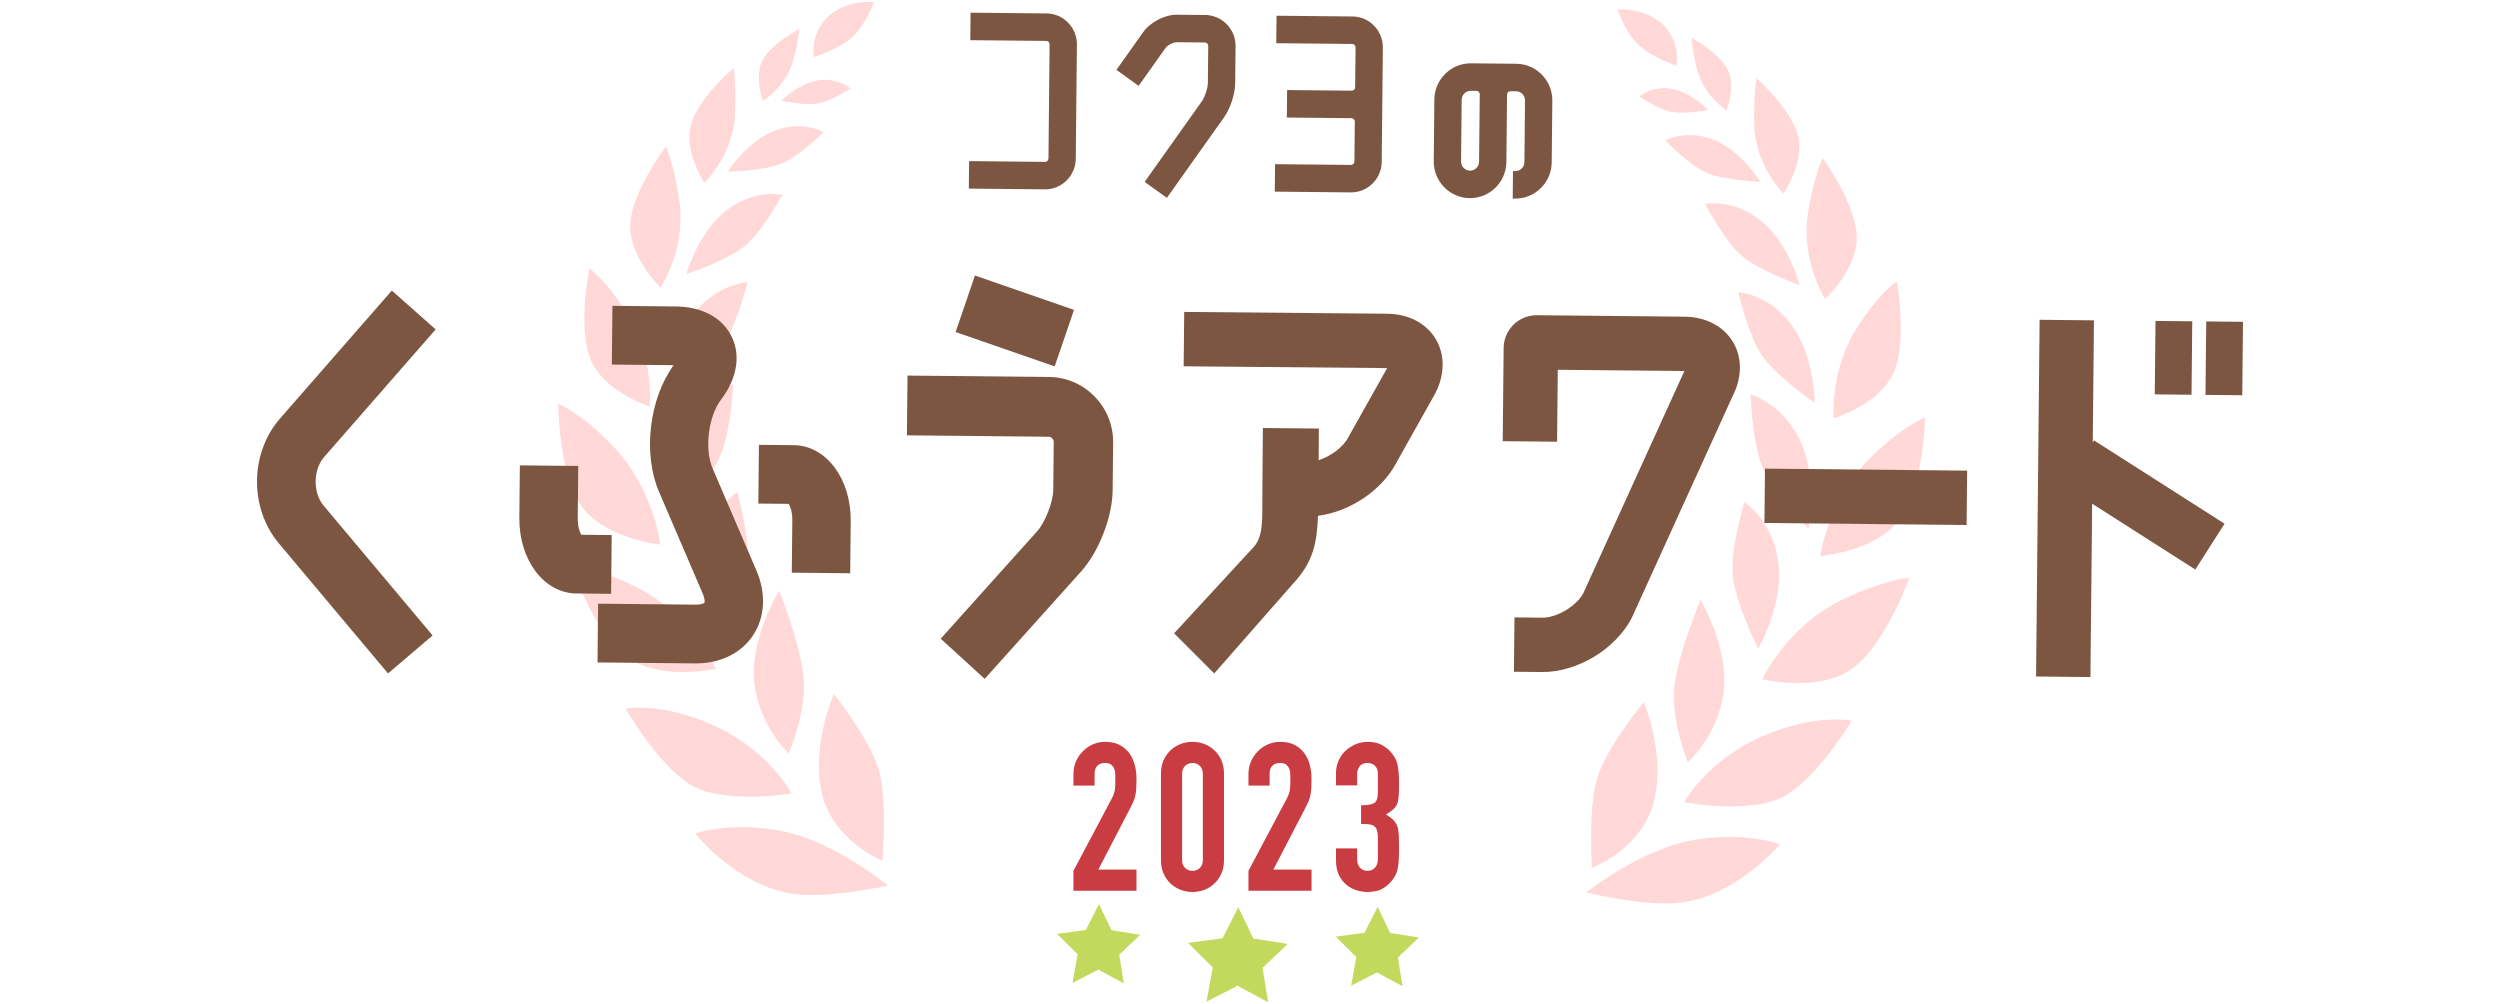 <?xml version="1.0" encoding="utf-8"?>
<!-- Generator: Adobe Illustrator 27.8.1, SVG Export Plug-In . SVG Version: 6.00 Build 0)  -->
<!DOCTYPE svg PUBLIC "-//W3C//DTD SVG 1.1//EN" "http://www.w3.org/Graphics/SVG/1.1/DTD/svg11.dtd">
<svg version="1.1" id="レイヤー_1" xmlns="http://www.w3.org/2000/svg" xmlns:xlink="http://www.w3.org/1999/xlink" x="0px"
	 y="0px" viewBox="0 0 600 241" style="enable-background:new 0 0 600 241;" xml:space="preserve">
<g>
	<g>
		<g>
			<polygon style="fill:#C2D95E;" points="266.769,223.26 263.748,216.983 260.602,223.199 253.698,224.132 258.639,229.045 
				257.393,235.899 257.393,235.899 257.393,235.899 263.591,232.718 269.725,236.022 269.725,236.021 269.725,236.022 
				268.616,229.144 273.653,224.331 			"/>
			<polygon style="fill:#C2D95E;" points="308.128,226.389 300.806,225.25 297.185,217.726 293.415,225.177 285.14,226.295 291.061,232.183 
				289.568,240.399 296.997,236.587 304.35,240.546 304.35,240.546 303.02,232.302 309.057,226.533 			"/>
			<polygon style="fill:#C2D95E;" points="337.093,224.46 333.651,223.925 330.63,217.647 327.485,223.863 324.033,224.33 320.581,224.797 
				325.521,229.709 324.275,236.563 330.474,233.383 336.608,236.686 335.868,232.101 335.498,229.808 340.535,224.995 			"/>
		</g>
		<g>
			<path style="fill:#FFD8D7;" d="M396.967,192.247c2.794-11.457-2.459-23.773-2.459-23.773s-8.898,10.758-11.166,18.166
				c-2.268,7.408-1.261,21.639-1.261,21.639S394.174,203.704,396.967,192.247z"/>
			<path style="fill:#FFD8D7;" d="M405.754,201.737c-12.482,2.421-25.083,12.451-25.083,12.451s15.166,3.762,23.621,2.337
				c13.351-2.251,22.867-13.921,22.867-13.921S418.236,199.316,405.754,201.737z"/>
			<path style="fill:#FFD8D7;" d="M401.857,164.66c-0.955,8.175,3.219,18.302,3.219,18.302s7.334-6.444,8.611-16.977
				s-5.551-21.996-5.551-21.996S402.812,156.485,401.857,164.66z"/>
			<path style="fill:#FFD8D7;" d="M422.762,176.802c-13.072,5.718-18.551,15.731-18.551,15.731s16.44,3.142,24.44-1.684
				c8-4.826,15.764-17.855,15.764-17.855S435.834,171.085,422.762,176.802z"/>
			<path style="fill:#FFD8D7;" d="M418.664,120.487c0,0-3.223,10.516-2.836,17.114c0.387,6.597,6.134,18.115,6.134,18.115
				s6.017-10.283,4.849-20.481C425.642,125.038,418.664,120.487,418.664,120.487z"/>
			<path style="fill:#FFD8D7;" d="M422.959,163.016c0,0,13.332,3.257,21.449-2.457c8.117-5.715,13.836-21.92,13.836-21.92
				s-5.871,0.43-15.949,5.216C428.828,150.251,422.959,163.016,422.959,163.016z"/>
			<path style="fill:#FFD8D7;" d="M432.165,106.08c-4.208-9.261-12.005-11.409-12.005-11.409s0.28,10.911,2.664,17.016
				c2.384,6.105,11.196,15.204,11.196,15.204S436.373,115.341,432.165,106.08z"/>
			<path style="fill:#FFD8D7;" d="M448.894,109.857c-10.269,10.242-12.008,23.601-12.008,23.601s13.308-1.062,19.06-8.819
				c5.752-7.757,6.086-24.47,6.086-24.47S456.509,102.262,448.894,109.857z"/>
			<path style="fill:#FFD8D7;" d="M430.097,78.146c-5.463-7.588-12.889-8.041-12.889-8.041s2.212,9.836,5.461,14.913
				c3.249,5.077,12.84,11.636,12.84,11.636S435.56,85.734,430.097,78.146z"/>
			<path style="fill:#FFD8D7;" d="M440.097,100.38c0,0,10.88-3.204,14.319-10.827c3.439-7.623,0.822-21.966,0.822-21.966
				s-3.509,1.894-9.245,10.548C439.082,88.559,440.097,100.38,440.097,100.38z"/>
			<path style="fill:#FFD8D7;" d="M422.724,53.054c-6.681-5.503-13.465-4.087-13.465-4.087s4.282,8.331,8.387,12.112
				c4.105,3.782,14.258,7.342,14.258,7.342S429.405,58.557,422.724,53.054z"/>
			<path style="fill:#FFD8D7;" d="M445.624,56.752c-0.201-7.831-8.166-18.796-8.166-18.796s-1.799,3.186-3.467,12.697
				c-2.025,11.544,4.043,21.135,4.043,21.135S445.825,64.583,445.624,56.752z"/>
			<path style="fill:#FFD8D7;" d="M399.689,33.72c0,0,5.417,5.61,9.604,7.612c4.188,2.002,13.161,2.302,13.161,2.302
				s-4.357-7.291-11.017-10.026C404.778,30.873,399.689,33.72,399.689,33.72z"/>
			<path style="fill:#FFD8D7;" d="M428.031,46.452c0,0,5.076-7.385,3.53-13.781c-1.546-6.396-9.971-13.908-9.971-13.908
				s-0.738,3.116-0.583,11.084C421.197,39.716,428.031,46.452,428.031,46.452z"/>
			<path style="fill:#FFD8D7;" d="M409.928,26.399c0,0-3.896-4.222-8.701-5.068c-4.806-0.845-7.802,1.802-7.802,1.802
				s4.371,2.946,7.431,3.666C403.916,27.518,409.928,26.399,409.928,26.399z"/>
			<path style="fill:#FFD8D7;" d="M414.376,26.501c0,0,2.265-5.718,0.294-9.732c-1.971-4.014-8.658-7.686-8.658-7.686
				s0.076,2.842,1.256,7.472C408.93,23.076,414.376,26.501,414.376,26.501z"/>
			<path style="fill:#FFD8D7;" d="M393.334,10.841c3.344,3.107,9.045,4.926,9.045,4.926s1.097-5.55-3.21-9.783
				c-4.307-4.232-10.951-3.722-10.951-3.722S389.99,7.734,393.334,10.841z"/>
		</g>
		<g>
			<path style="fill:#FFD8D7;" d="M197.211,190.263c2.565,11.51,14.565,16.324,14.565,16.324s1.29-14.208-0.831-21.659
				c-2.121-7.451-10.803-18.384-10.803-18.384S194.646,178.752,197.211,190.263z"/>
			<path style="fill:#FFD8D7;" d="M166.82,200.018c0,0,9.282,11.857,22.586,14.373c8.425,1.593,23.663-1.867,23.663-1.867
				s-12.399-10.278-24.831-12.947C175.806,196.908,166.82,200.018,166.82,200.018z"/>
			<path style="fill:#FFD8D7;" d="M181.017,163.674c1.068,10.556,8.272,17.144,8.272,17.144s4.374-10.042,3.581-18.234
				c-0.793-8.193-5.867-20.791-5.867-20.791S179.949,153.118,181.017,163.674z"/>
			<path style="fill:#FFD8D7;" d="M189.963,190.405c0,0-5.279-10.12-18.234-16.096c-12.956-5.976-21.573-4.237-21.573-4.237
				s7.504,13.181,15.406,18.165C173.464,193.22,189.963,190.405,189.963,190.405z"/>
			<path style="fill:#FFD8D7;" d="M179.44,135.253c0.518-6.588-2.496-17.167-2.496-17.167s-7.067,4.411-8.438,14.584
				c-1.371,10.172,4.441,20.573,4.441,20.573S178.922,141.841,179.44,135.253z"/>
			<path style="fill:#FFD8D7;" d="M171.805,160.521c0,0-5.614-12.879-18.951-19.541c-9.982-4.986-15.843-5.532-15.843-5.532
				s5.396,16.316,13.398,22.19C158.411,163.513,171.805,160.521,171.805,160.521z"/>
			<path style="fill:#FFD8D7;" d="M172.96,109.205c2.505-6.056,3.002-16.959,3.002-16.959s-7.839,1.993-12.23,11.168
				c-4.391,9.175-2.268,20.77-2.268,20.77S170.455,115.261,172.96,109.205z"/>
			<path style="fill:#FFD8D7;" d="M158.467,130.693c0,0-1.473-13.392-11.536-23.835c-7.463-7.745-12.943-9.947-12.943-9.947
				s0.002,16.717,5.599,24.586C145.184,129.366,158.467,130.693,158.467,130.693z"/>
			<path style="fill:#FFD8D7;" d="M173.645,82.545c3.349-5.011,5.756-14.802,5.756-14.802s-7.434,0.305-13.047,7.783
				c-5.612,7.478-5.778,18.397-5.778,18.397S170.295,87.556,173.645,82.545z"/>
			<path style="fill:#FFD8D7;" d="M155.915,97.557c0,0,1.249-11.798-5.453-22.358c-5.564-8.766-9.034-10.73-9.034-10.73
				s-2.901,14.289,0.386,21.978C145.101,94.137,155.915,97.557,155.915,97.557z"/>
			<path style="fill:#FFD8D7;" d="M187.767,46.766c0,0-6.755-1.551-13.543,3.819c-6.789,5.37-9.484,15.182-9.484,15.182
				s10.222-3.358,14.401-7.058C183.321,55.01,187.767,46.766,187.767,46.766z"/>
			<path style="fill:#FFD8D7;" d="M158.546,69.013c0,0,6.257-9.469,4.462-21.051c-1.479-9.542-3.214-12.764-3.214-12.764
				s-8.181,10.805-8.538,18.63C150.899,61.653,158.546,69.013,158.546,69.013z"/>
			<path style="fill:#FFD8D7;" d="M187.885,39.133c4.227-1.919,9.754-7.42,9.754-7.42s-5.031-2.947-11.743-0.345
				c-6.713,2.603-11.214,9.805-11.214,9.805S183.658,41.052,187.885,39.133z"/>
			<path style="fill:#FFD8D7;" d="M176.403,27.418c0.313-7.963-0.363-11.093-0.363-11.093s-8.573,7.343-10.246,13.707
				c-1.673,6.364,3.255,13.848,3.255,13.848S176.016,37.28,176.403,27.418z"/>
			<path style="fill:#FFD8D7;" d="M196.348,19.296c-4.821,0.75-8.8,4.894-8.8,4.894s5.989,1.238,9.063,0.579
				c3.074-0.659,7.503-3.517,7.503-3.517S201.169,18.546,196.348,19.296z"/>
			<path style="fill:#FFD8D7;" d="M190.402,14.4c1.271-4.605,1.404-7.445,1.404-7.445s-6.76,3.538-8.809,7.513
				c-2.05,3.975,0.101,9.736,0.101,9.736S188.612,20.888,190.402,14.4z"/>
			<path style="fill:#FFD8D7;" d="M204.447,8.965c3.405-3.041,5.285-8.475,5.285-8.475s-6.633-0.642-11.023,3.504s-3.403,9.717-3.403,9.717
				S201.042,12.006,204.447,8.965z"/>
		</g>
	</g>
	<g>
		<g>
			<path style="fill:#7D5642;" d="M251.174,3.224l-18.236-0.181l-0.066,6.597l18.236,0.181c0.442,0.004,0.798,0.372,0.793,0.82
				l-0.272,27.403c-0.004,0.448-0.368,0.808-0.81,0.804l-18.236-0.181l-0.066,6.597l18.236,0.181c4.057,0.04,7.39-3.251,7.431-7.336
				l0.272-27.403C258.498,6.62,255.231,3.264,251.174,3.224z"/>
			<path style="fill:#7D5642;" d="M324.603,3.953l-18.236-0.181l-0.066,6.597l18.236,0.181c0.442,0.004,0.798,0.372,0.793,0.82l-0.095,9.591
				c-0.004,0.448-0.367,0.808-0.81,0.804l-15.516-0.154l-0.066,6.597l15.516,0.154c0.442,0.004,0.798,0.372,0.793,0.82l-0.095,9.591
				c-0.004,0.448-0.367,0.808-0.81,0.804l-18.236-0.181l-0.066,6.597l18.236,0.181c4.057,0.04,7.39-3.251,7.431-7.336l0.272-27.403
				C331.928,7.35,328.66,3.993,324.603,3.953z"/>
			<path style="fill:#7D5642;" d="M289.931,3.64l0-0.032l-7.454-0.074c-2.911-0.029-6.384,1.748-8.078,4.134l-6.455,9.095l5.33,3.841
				l6.46-9.102c0.47-0.662,1.871-1.379,2.677-1.371l6.772,0.067c0.442,0.004,0.798,0.372,0.794,0.82l-0.088,8.906
				c-0.012,1.204-0.706,3.348-1.401,4.327l-13.768,19.399l5.33,3.841l13.773-19.405c1.47-2.07,2.597-5.551,2.622-8.097l0.088-8.906
				C296.57,7.23,293.665,4.025,289.931,3.64z"/>
			<path style="fill:#7D5642;" d="M363.929,15.306l-10.879-0.108c-4.807-0.048-8.756,3.852-8.805,8.693l-0.147,14.798
				c-0.048,4.841,3.824,8.818,8.63,8.866s8.756-3.852,8.805-8.693l0.161-16.168c0.004-0.448,0.367-0.808,0.81-0.804l1.36,0.014
				c1.191,0.012,2.151,1,2.139,2.203l-0.147,14.798c-0.012,1.203-0.991,2.172-2.183,2.16l-0.558-0.006l-0.066,6.597l0.558,0.006
				c4.807,0.048,8.756-3.852,8.804-8.693l0.147-14.798C372.607,19.331,368.736,15.353,363.929,15.306z M350.802,23.955
				c0.012-1.203,0.991-2.172,2.183-2.16l1.36,0.014c0.442,0.004,0.798,0.372,0.793,0.82l-0.161,16.168
				c-0.012,1.203-0.991,2.172-2.183,2.16c-1.191-0.012-2.151-1-2.139-2.203L350.802,23.955z"/>
		</g>
		<g>
			<path style="fill:#7D5642;" d="M104.555,79.059l-10.514-9.327l-26.801,30.669c-7.295,8.348-7.426,21.538-0.298,30.028l26.186,31.196
				l10.697-9.117l-26.171-31.177c-2.574-3.067-2.519-8.605,0.115-11.62L104.555,79.059z"/>
			<path style="fill:#7D5642;" d="M181.528,136.884c2.378,5.538,2.095,11.212-0.776,15.566c-2.873,4.36-7.962,6.827-13.96,6.767
				l-23.388-0.232l0.14-14.101l23.388,0.232c1.45,0.014,2.057-0.362,2.141-0.464c0.054-0.105,0.166-0.822-0.415-2.176
				l-10.509-24.482c-3.907-9.102-2.343-22.353,3.543-30.349l-14.847-0.147l0.14-14.101l15.199,0.151
				c6.333,0.063,11.23,2.712,13.434,7.268c2.202,4.55,1.259,10.061-2.585,15.121c-3.037,3.997-3.997,11.846-2.013,16.467
				L181.528,136.884z M146.807,128.412l-7.307-0.073c-0.356-0.633-0.863-1.951-0.843-3.961l0.125-12.552l-14.018-0.139
				l-0.125,12.552c-0.101,10.123,5.897,18.113,13.654,18.19l8.374,0.083L146.807,128.412z M190.518,106.839l-8.374-0.083
				l-0.14,14.101l7.307,0.073c0.356,0.633,0.863,1.951,0.843,3.961l-0.125,12.552l14.018,0.139l0.125-12.552
				C204.273,114.906,198.276,106.916,190.518,106.839z"/>
			<path style="fill:#7D5642;" d="M267.151,106.232l-0.114,11.478c-0.063,6.36-3.309,14.71-7.551,19.422l-23.162,25.796l-10.553-9.642
				l23.146-25.779c1.922-2.135,3.835-7.057,3.864-9.938l0.114-11.478c0.007-0.672-0.567-1.267-1.227-1.273l-34.009-0.338
				l0.142-14.341l34.009,0.338C260.355,90.561,267.237,97.629,267.151,106.232z M257.763,74.375l-23.778-8.25l-4.637,13.563
				l23.778,8.25L257.763,74.375z"/>
			
				<rect x="441.229" y="94.985" transform="matrix(0.01 -1 1 0.01 324.066 565.794)" style="fill:#7D5642;" width="13.049" height="48.523"/>
			<path style="fill:#7D5642;" d="M415.896,82.04c-2.281-3.786-6.533-5.987-11.665-6.038l-30.23-0.3l-5.119-0.051
				c-4.379-0.044-7.965,3.471-8.008,7.851l-0.051,5.119l-0.172,17.266l13.048,0.13l0.172-17.266l30.23,0.3
				c0.053,0.001,0.103,0.002,0.152,0.004c-0.021,0.043-0.044,0.089-0.068,0.136l-24.172,53.139
				c-1.586,3.073-6.354,5.945-9.811,5.911l-6.729-0.067l-0.13,13.048l6.729,0.067c8.417,0.084,17.676-5.494,21.537-12.974
				l24.172-53.139C418.134,90.614,418.177,85.826,415.896,82.04z"/>
			<path style="fill:#7D5642;" d="M502.572,105.699l31.32,19.994l-7.021,10.999l-24.755-15.803l-0.413,41.606l-13.048-0.13l0.85-85.616
				l13.048,0.13l-0.291,29.307L502.572,105.699z M526.143,77.112l-8.823-0.088l-0.175,17.63l8.823,0.088L526.143,77.112z
				 M529.494,77.145l-0.175,17.63l8.823,0.088l0.175-17.63L529.494,77.145z"/>
			<path style="fill:#7D5642;" d="M344.552,81.331c-2.281-3.786-6.533-5.987-11.665-6.038l-48.678-0.43l-0.13,13.048l48.678,0.43
				c0.053,0.001,0.103,0.002,0.152,0.004c-0.021,0.043-0.044,0.089-0.068,0.136l-9.281,16.524c-1.195,2.316-4.198,4.515-7.085,5.444
				l0.057-7.595l-13.446-0.134l-0.122,16.338c-0.053,5.384,0.373,9.849-2.364,12.533l-18.814,20.406l9.627,9.627l18.931-21.552
				c4.762-5.077,5.731-9.653,5.977-16.282c7.621-0.961,15.385-6.114,18.836-12.801l9.28-16.524
				C346.791,89.905,346.833,85.118,344.552,81.331z"/>
		</g>
	</g>
	<g>
		<path style="fill:#C93C42;" d="M257.627,213.776v-4.778l9.158-17.27c0.465-0.862,0.73-1.618,0.797-2.265
			c0.066-0.647,0.099-1.451,0.099-2.414c0-0.431-0.008-0.887-0.025-1.369c-0.017-0.481-0.108-0.904-0.274-1.269
			c-0.166-0.365-0.415-0.672-0.746-0.921c-0.332-0.249-0.814-0.373-1.443-0.373c-0.764,0-1.369,0.216-1.817,0.647
			c-0.448,0.432-0.672,1.062-0.672,1.891v2.887h-5.077v-2.787c0-1.061,0.199-2.057,0.597-2.986c0.398-0.928,0.946-1.742,1.643-2.439
			c0.663-0.697,1.459-1.252,2.389-1.667c0.928-0.415,1.924-0.622,2.986-0.622c1.326,0,2.463,0.241,3.409,0.722
			c0.946,0.481,1.733,1.137,2.364,1.966c0.597,0.83,1.037,1.775,1.319,2.837c0.282,1.062,0.423,2.19,0.423,3.384
			c0,0.863-0.017,1.585-0.05,2.165c-0.033,0.581-0.1,1.137-0.199,1.667c-0.099,0.531-0.266,1.062-0.498,1.593
			c-0.233,0.531-0.547,1.178-0.946,1.941L263.6,208.7h9.158v5.077H257.627z"/>
		<path style="fill:#C93C42;" d="M278.63,185.656c0-1.194,0.207-2.256,0.623-3.185c0.414-0.928,0.97-1.725,1.667-2.389
			c0.696-0.663,1.501-1.17,2.414-1.518c0.912-0.348,1.867-0.523,2.862-0.523s1.948,0.174,2.861,0.523
			c0.912,0.348,1.717,0.855,2.414,1.518c0.696,0.664,1.252,1.46,1.667,2.389c0.414,0.929,0.622,1.991,0.622,3.185v20.804
			c0,1.194-0.208,2.257-0.622,3.185c-0.415,0.929-0.971,1.726-1.667,2.389c-0.697,0.664-1.502,1.17-2.414,1.518
			c-0.913,0.348-1.866,0.523-2.861,0.523s-1.95-0.174-2.862-0.523c-0.913-0.348-1.717-0.854-2.414-1.518
			c-0.697-0.663-1.253-1.46-1.667-2.389c-0.415-0.929-0.623-1.991-0.623-3.185V185.656z M283.707,206.46
			c0,0.73,0.232,1.336,0.696,1.817c0.464,0.481,1.062,0.722,1.792,0.722c0.729,0,1.326-0.24,1.792-0.722
			c0.464-0.481,0.696-1.086,0.696-1.817v-20.804c0-0.729-0.232-1.335-0.696-1.817c-0.465-0.481-1.063-0.722-1.792-0.722
			c-0.73,0-1.328,0.241-1.792,0.722c-0.465,0.481-0.696,1.087-0.696,1.817V206.46z"/>
		<path style="fill:#C93C42;" d="M299.633,213.776v-4.778l9.158-17.27c0.465-0.862,0.73-1.618,0.797-2.265
			c0.066-0.647,0.099-1.451,0.099-2.414c0-0.431-0.008-0.887-0.025-1.369c-0.017-0.481-0.108-0.904-0.274-1.269
			c-0.166-0.365-0.415-0.672-0.746-0.921c-0.332-0.249-0.814-0.373-1.443-0.373c-0.764,0-1.369,0.216-1.817,0.647
			c-0.448,0.432-0.672,1.062-0.672,1.891v2.887h-5.077v-2.787c0-1.061,0.199-2.057,0.597-2.986c0.398-0.928,0.946-1.742,1.643-2.439
			c0.663-0.697,1.459-1.252,2.389-1.667c0.928-0.415,1.924-0.622,2.986-0.622c1.326,0,2.463,0.241,3.409,0.722
			c0.946,0.481,1.733,1.137,2.364,1.966c0.597,0.83,1.037,1.775,1.319,2.837c0.282,1.062,0.423,2.19,0.423,3.384
			c0,0.863-0.017,1.585-0.05,2.165c-0.033,0.581-0.1,1.137-0.199,1.667c-0.099,0.531-0.266,1.062-0.498,1.593
			c-0.233,0.531-0.547,1.178-0.946,1.941l-7.465,14.384h9.158v5.077H299.633z"/>
		<path style="fill:#C93C42;" d="M326.658,193.271c1.526,0,2.58-0.182,3.16-0.547c0.58-0.365,0.871-1.211,0.871-2.538v-4.579
			c0-0.729-0.224-1.327-0.672-1.792c-0.448-0.464-1.053-0.697-1.816-0.697c-0.896,0-1.535,0.282-1.916,0.846
			c-0.381,0.565-0.572,1.112-0.572,1.642v2.887h-5.077v-2.936c0-1.028,0.199-2.007,0.597-2.936c0.398-0.929,0.946-1.725,1.643-2.389
			c0.696-0.663,1.509-1.194,2.439-1.593c0.928-0.398,1.924-0.597,2.986-0.597c1.394,0,2.546,0.274,3.459,0.821
			c0.912,0.547,1.6,1.104,2.065,1.667c0.331,0.398,0.622,0.796,0.871,1.194c0.249,0.398,0.455,0.879,0.622,1.443
			c0.298,1.095,0.448,2.721,0.448,4.877c0,1.228-0.025,2.223-0.074,2.986c-0.05,0.764-0.175,1.394-0.373,1.891
			c-0.233,0.531-0.556,0.979-0.971,1.344c-0.415,0.366-0.987,0.764-1.717,1.194c0.797,0.498,1.401,0.963,1.817,1.394
			c0.415,0.432,0.722,0.929,0.921,1.493c0.199,0.597,0.315,1.303,0.348,2.115c0.033,0.813,0.05,1.85,0.05,3.111
			c0,1.162-0.025,2.124-0.074,2.887c-0.05,0.764-0.125,1.394-0.225,1.891c-0.099,0.531-0.232,0.979-0.398,1.344
			c-0.166,0.366-0.381,0.747-0.647,1.145c-0.631,0.929-1.436,1.701-2.414,2.314c-0.979,0.614-2.265,0.921-3.857,0.921
			c-0.797,0-1.643-0.133-2.538-0.398c-0.896-0.265-1.709-0.697-2.439-1.294c-0.73-0.597-1.336-1.376-1.817-2.339
			c-0.481-0.962-0.722-2.14-0.722-3.534v-2.887h5.077v2.638c0,0.796,0.224,1.452,0.672,1.966c0.448,0.515,1.053,0.771,1.817,0.771
			c0.763,0,1.368-0.257,1.816-0.771c0.448-0.514,0.672-1.202,0.672-2.065v-5.077c0-1.394-0.266-2.306-0.796-2.737
			c-0.298-0.265-0.705-0.431-1.219-0.498c-0.515-0.066-1.187-0.1-2.016-0.1V193.271z"/>
	</g>
</g>
<g>
</g>
<g>
</g>
<g>
</g>
<g>
</g>
<g>
</g>
<g>
</g>
<g>
</g>
<g>
</g>
<g>
</g>
<g>
</g>
<g>
</g>
<g>
</g>
<g>
</g>
<g>
</g>
<g>
</g>
</svg>
